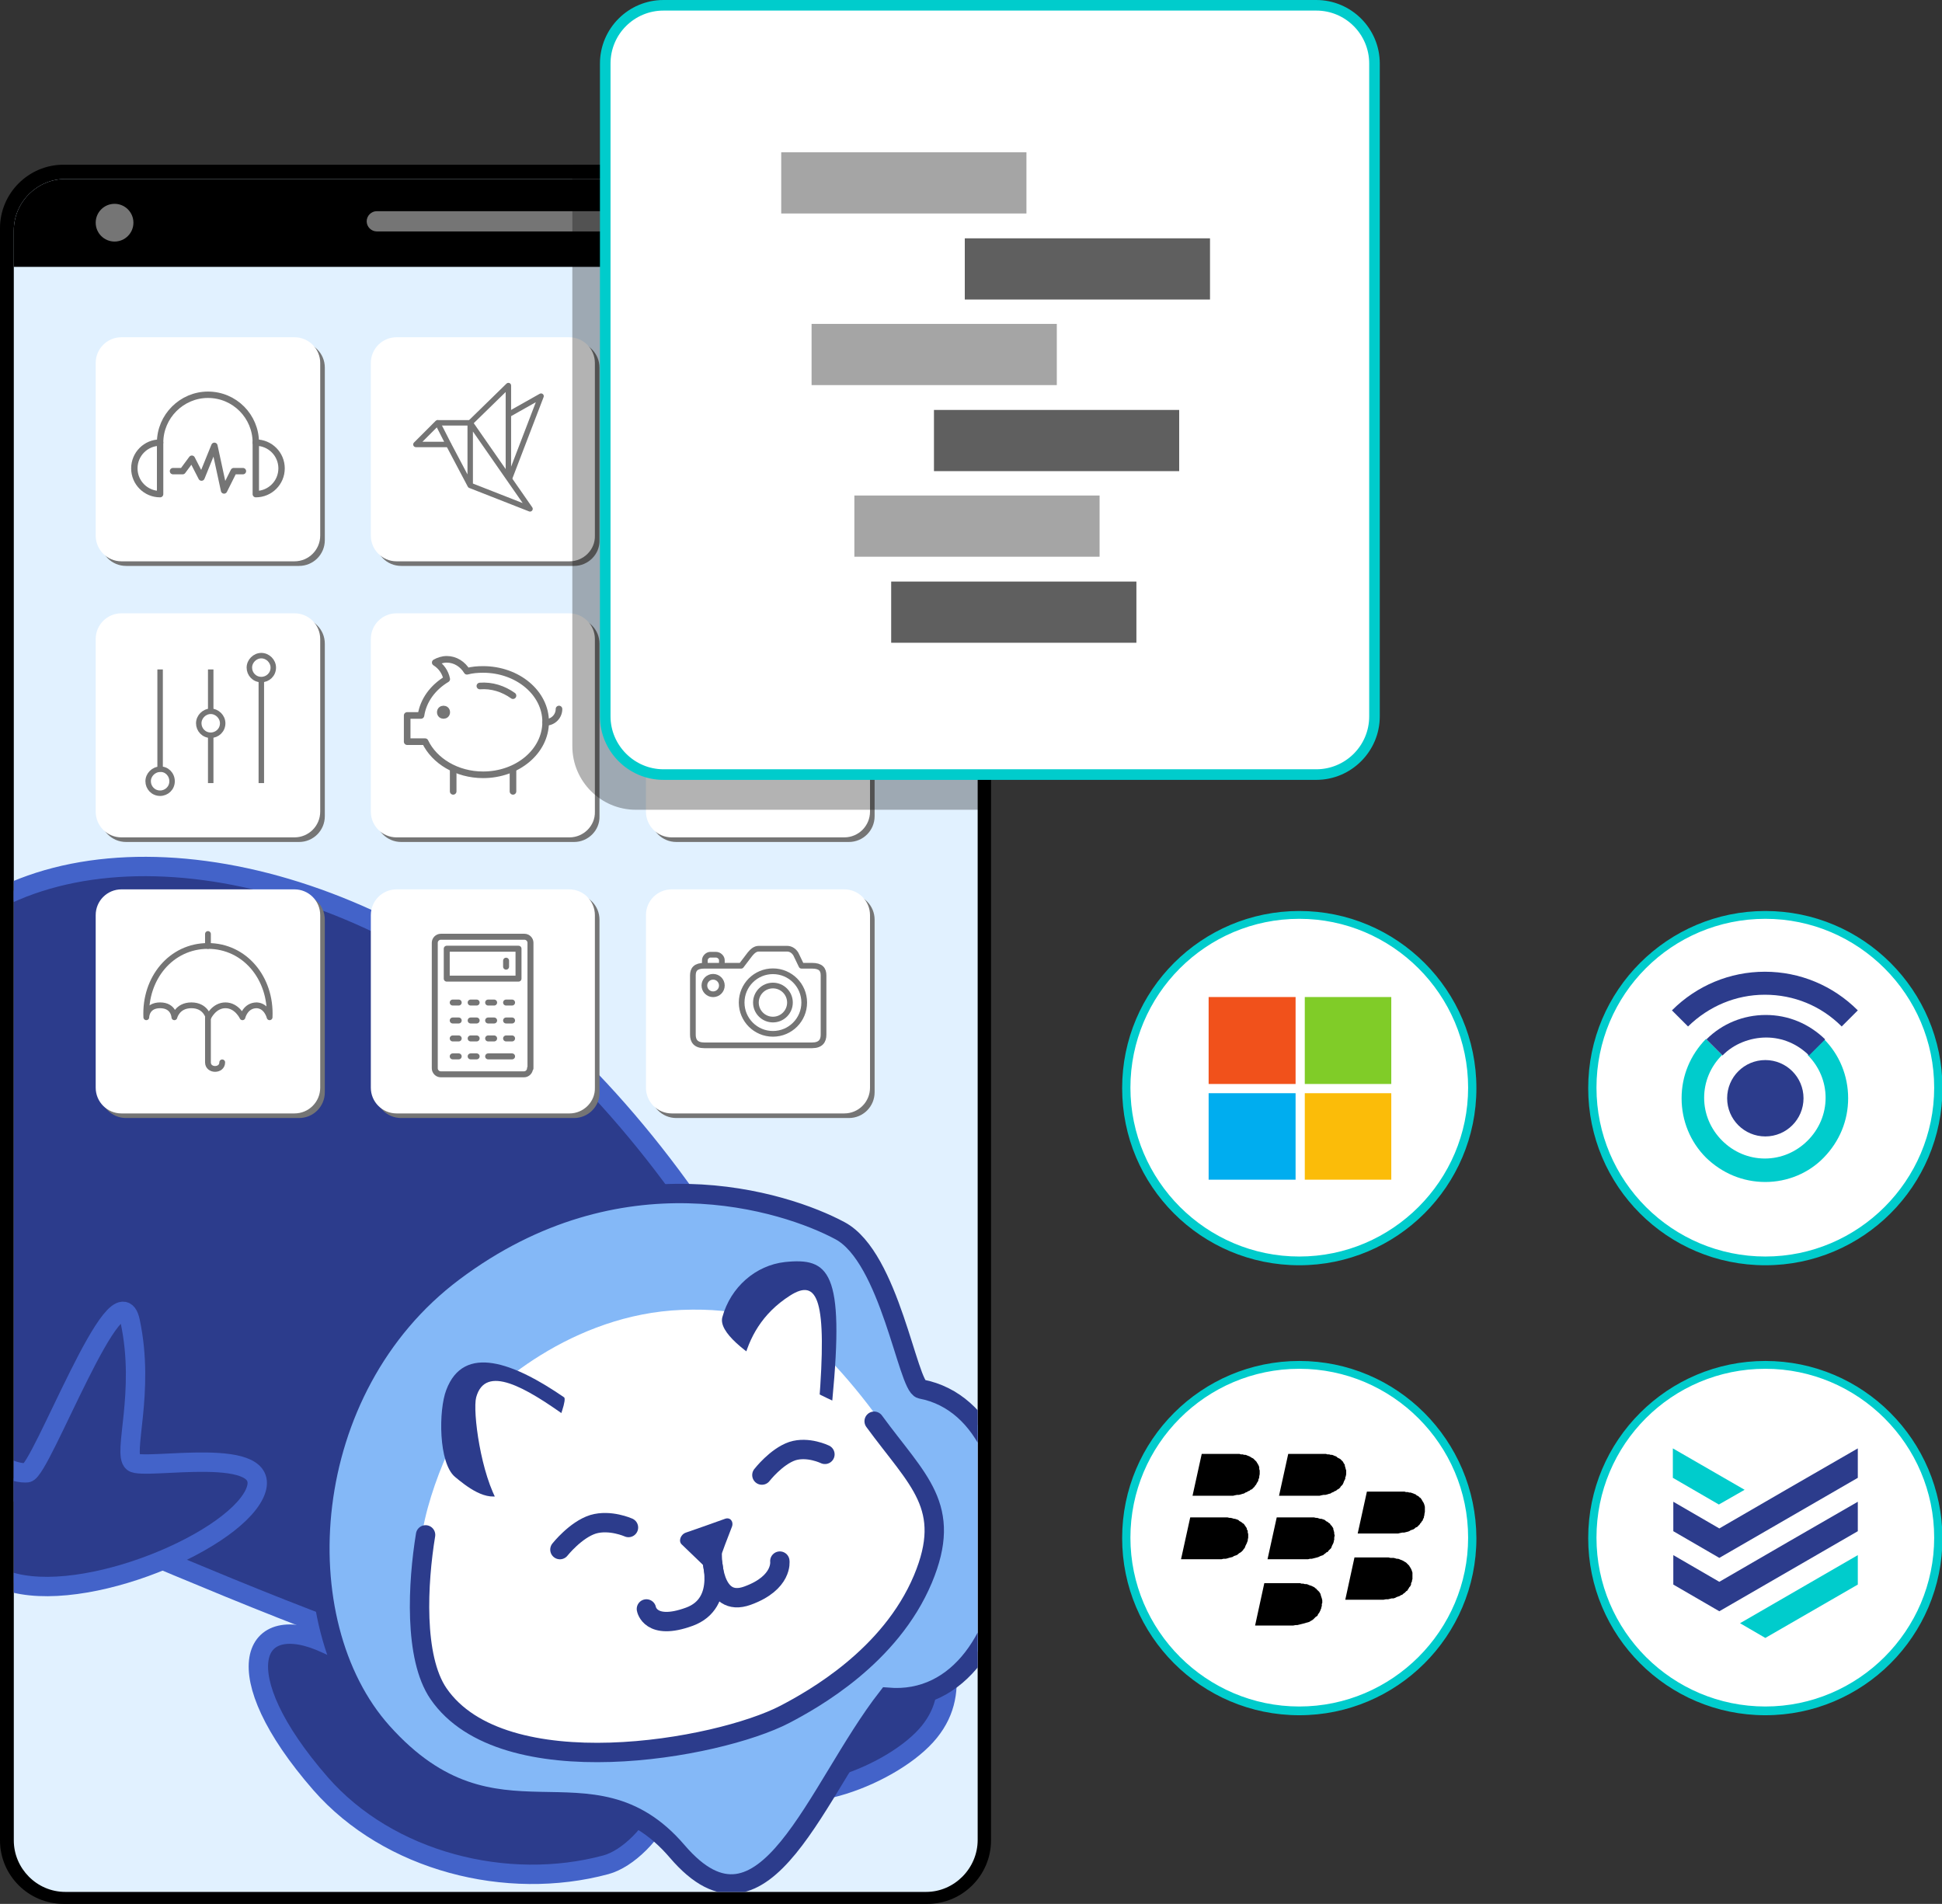 <?xml version="1.0" encoding="utf-8"?>
<!-- Generator: Adobe Illustrator 25.2.1, SVG Export Plug-In . SVG Version: 6.00 Build 0)  -->
<svg version="1.1" id="Layer_1" xmlns="http://www.w3.org/2000/svg" xmlns:xlink="http://www.w3.org/1999/xlink" x="0px" y="0px"
	 viewBox="0 0 422.1 413.8" style="enable-background:new 0 0 422.1 413.8;" xml:space="preserve">
<rect x="0" y="0" width="422.1" height="413.8" fill="#333333" stroke="none"/>
<style type="text/css">
	.st0{fill:#E1F1FF;}
	.st1{clip-path:url(#SVGID_2_);}
	.st2{fill:#2C3C8C;stroke:#4363C9;stroke-width:4.211;stroke-linecap:round;stroke-linejoin:round;stroke-miterlimit:10;}
	.st3{fill:#84B8F7;stroke:#2C3C8C;stroke-width:4.211;stroke-miterlimit:10;}
	.st4{fill:#FFFFFF;}
	.st5{fill:#FFFFFF;stroke:#2C3C8C;stroke-width:4.211;stroke-linecap:round;stroke-miterlimit:10;}
	.st6{fill:none;stroke:#2C3C8C;stroke-width:4.211;stroke-linecap:round;stroke-linejoin:round;stroke-miterlimit:10;}
	.st7{fill:#2C3C8C;}
	.st8{fill:#757575;}
	.st9{fill:none;stroke:#757575;stroke-width:1.388;stroke-linecap:round;stroke-linejoin:round;stroke-miterlimit:10;}
	.st10{fill:none;stroke:#757575;stroke-width:1.181;stroke-linejoin:round;stroke-miterlimit:10;}
	.st11{fill:none;stroke:#757575;stroke-width:1.237;stroke-linejoin:round;stroke-miterlimit:10;}
	.st12{fill:none;stroke:#757575;stroke-width:1.436;stroke-linecap:round;stroke-linejoin:round;stroke-miterlimit:10;}
	.st13{fill:none;stroke:#757575;stroke-width:1.188;stroke-miterlimit:10;}
	.st14{fill:none;stroke:#757575;stroke-width:1.257;stroke-linejoin:round;stroke-miterlimit:10;}
	.st15{fill:none;stroke:#757575;stroke-width:1.257;stroke-linecap:round;stroke-linejoin:round;stroke-miterlimit:10;}
	.st16{fill:none;stroke:#757575;stroke-width:1.298;stroke-linecap:round;stroke-linejoin:round;stroke-miterlimit:10;}
	.st17{opacity:0.3;clip-path:url(#SVGID_4_);}
	.st18{clip-path:url(#SVGID_6_);}
	.st19{clip-path:url(#SVGID_8_);fill:#FFFFFF;}
	.st20{clip-path:url(#SVGID_8_);fill:#00CCCC;}
	.st21{clip-path:url(#SVGID_8_);fill:#5F5F5F;}
	.st22{clip-path:url(#SVGID_8_);fill:#A5A5A5;}
	.st23{fill:#00CCCC;}
	.st24{clip-path:url(#SVGID_10_);fill:#F1511B;}
	.st25{clip-path:url(#SVGID_10_);fill:#80CC28;}
	.st26{clip-path:url(#SVGID_10_);fill:#00ADEF;}
	.st27{clip-path:url(#SVGID_10_);fill:#FBBC09;}
	.st28{clip-path:url(#SVGID_12_);}
	.st29{fill-rule:evenodd;clip-rule:evenodd;fill:#00CCCC;}
	.st30{fill-rule:evenodd;clip-rule:evenodd;fill:#2C3C8C;}
</style>
<path d="M201.6,413.8H13.8C6.2,413.8,0,407.6,0,400V49.6C0,42,6.2,35.8,13.8,35.8h187.8c7.6,0,13.8,6.2,13.8,13.8V400
	C215.4,407.6,209.2,413.8,201.6,413.8z"/>
<g>
	<path class="st0" d="M201.3,411.2H14.2c-6.2,0-11.2-5.1-11.2-11.2V50.1c0-6.2,5.1-11.2,11.2-11.2h187.1c6.2,0,11.2,5.1,11.2,11.2
		v349.8C212.5,406.1,207.4,411.2,201.3,411.2z"/>
	<g>
		<defs>
			<path id="SVGID_1_" d="M201.3,411.2H14.2c-6.2,0-11.2-5.1-11.2-11.2V50.1c0-6.2,5.1-11.2,11.2-11.2h187.1
				c6.2,0,11.2,5.1,11.2,11.2v349.8C212.5,406.1,207.4,411.2,201.3,411.2z"/>
		</defs>
		<clipPath id="SVGID_2_">
			<use xlink:href="#SVGID_1_"  style="overflow:visible;"/>
		</clipPath>
		<g class="st1">
			<path class="st2" d="M140.4,374.2c13.6,9.2,0.8,28.5-8.7,31.1c-21.5,5.8-47.2-0.7-62-17.6c-21.1-24.2-15.1-38.1,1.3-30.4
				c16.3,7.7,12.7,1.5,30.7,12.3C115.9,378.1,140.4,374.2,140.4,374.2z"/>
			<path class="st2" d="M17.5,331.6c53,22.1,134.7,59.2,157.4,28.5c22.7-30.7-21.8-110.4-67.9-144.4s-101.8-36.7-124.5-6
				S-38.5,308.3,17.5,331.6z"/>
			<path class="st2" d="M201.5,342.8c2.7,14.3,8,24.3,0.5,33.6s-29.9,17.9-37.1,10.1S201.5,342.8,201.5,342.8z"/>
			<path class="st3" d="M192.9,368.9c-15.6,20-26.6,55.8-45.7,33.5c-19-22.2-39.2,1.9-64.1-25.9c-21.4-23.9-18.4-74.7,15.5-100.1
				c36-27,72.1-15.3,84-8.9c10.8,5.8,14.7,33.8,17.6,34.4C229,307.4,224.6,371.6,192.9,368.9z"/>
			<path class="st4" d="M148.2,284.7c12.6-0.5,21,2.2,28.3,7.4c4.3,3.1,14.1,14.7,19.3,23.6c3.9,6.7-12.3,3.4-12.3,3.4
				S94,348.4,92,342.8c-3-8.2,4.6-27.5,8.9-33.7C106,301.8,124.5,285.6,148.2,284.7z"/>
			<path class="st5" d="M190,308.9c9.5,13,17.2,18.5,10.6,34.3c-7.1,16.9-23.9,26.2-30,29.4c-14.6,7.6-61.3,15.9-75.3-4.5
				c-5.4-7.9-4.5-24.1-2.8-34.5"/>
			<g>
				<path class="st6" d="M179.3,316.1c0,0-3.7-1.8-7.1-0.7c-3.5,1.2-6.6,5.2-6.6,5.2"/>
				<path class="st6" d="M136.6,332c0,0-4-1.8-7.7-0.7c-3.8,1.2-7.2,5.5-7.2,5.5"/>
				<path class="st7" d="M156,340.1c-0.4,1.1-1.7,1.5-2.4,0.8l-2.8-2.7l-2.6-2.5c-0.8-0.7-0.3-2.2,0.9-2.6l4.3-1.5l4.2-1.5
					c1.1-0.4,1.9,0.6,1.5,1.7l-1.5,3.9L156,340.1z"/>
				<path class="st6" d="M154.8,337.9c0,0-0.2,11.8,7.7,8.9c7.7-2.8,7-7.5,7-7.5"/>
				<path class="st6" d="M154.4,338c0,0,3.7,10.4-4.6,13.4c-8.5,3.1-9.3-1.7-9.3-1.7"/>
			</g>
			<path class="st7" d="M180.9,304.4c2.7-28.1-0.7-31.1-10.3-30.1c-6.3,0.7-11.8,5.4-13.6,12C155.3,292.8,180.9,304.4,180.9,304.4z"
				/>
			<path class="st4" d="M178,305.3c1.8-22.8-0.2-27.6-6.3-23.7c-6.1,3.9-8.9,9.2-10.2,14.6C160.3,301.4,178,305.3,178,305.3z"/>
			<path class="st7" d="M122.6,303.7c-10.9-7.5-21.8-11.7-25.6-1.6c-1.7,4.4-1.7,15.9,1.9,18.9c2.3,1.9,6.9,5.7,10.5,3.7
				C117.7,320.2,123.7,304.4,122.6,303.7z"/>
			<path class="st4" d="M123.1,307.9c-8.8-6.3-17.6-11.5-19.6-4.2c-0.8,3,1,16.9,5,23.3C110.5,330.3,125.7,309.8,123.1,307.9z"/>
			<path class="st2" d="M1.2,194.6c-29.7,13.8-46.8,47.7-48.7,55.9c-2.9,13-4.8,36.5,10.3,60.3C-25,330-15.6,336.1,0,343
				c15.5,6.9,50-7.2,55.3-18.3c5.2-11.1-24.2-5-26.4-6.9c-2.3-1.9,2.7-15.1-0.6-30.6c-2.7-12.5-19.4,32.6-22.4,32.9
				c-1.9,0.2-12.5-0.8-10.8-20.2c0.5-6,5.1-28.2-3-37.4"/>
			<path class="st6" d="M62.7,179.8c-6.3-4.2-21.2-7.1-31.7-5"/>
			<path class="st6" d="M57.2,166.1c-4.6-1.3-9.9-2.2-15.1-2.2"/>
		</g>
		<path class="st1" d="M212.6,58H2.8c-6.1,0-11.1-5-11.1-11.1v0c0-6.1,5-11.1,11.1-11.1h209.8c6.1,0,11.1,5,11.1,11.1v0
			C223.7,53,218.7,58,212.6,58z"/>
	</g>
	<path class="st8" d="M65,123H27.4c-3.1,0-5.6-2.5-5.6-5.6V79.9c0-3.1,2.5-5.6,5.6-5.6H65c3.1,0,5.6,2.5,5.6,5.6v37.5
		C70.6,120.5,68.1,123,65,123z"/>
	<path class="st8" d="M124.8,123H87.2c-3.1,0-5.6-2.5-5.6-5.6V79.9c0-3.1,2.5-5.6,5.6-5.6h37.5c3.1,0,5.6,2.5,5.6,5.6v37.5
		C130.4,120.5,127.8,123,124.8,123z"/>
	<path class="st8" d="M184.5,123H147c-3.1,0-5.6-2.5-5.6-5.6V79.9c0-3.1,2.5-5.6,5.6-5.6h37.5c3.1,0,5.6,2.5,5.6,5.6v37.5
		C190.1,120.5,187.6,123,184.5,123z"/>
	<path class="st8" d="M65,183H27.4c-3.1,0-5.6-2.5-5.6-5.6v-37.5c0-3.1,2.5-5.6,5.6-5.6H65c3.1,0,5.6,2.5,5.6,5.6v37.5
		C70.6,180.5,68.1,183,65,183z"/>
	<path class="st8" d="M124.8,183H87.2c-3.1,0-5.6-2.5-5.6-5.6v-37.5c0-3.1,2.5-5.6,5.6-5.6h37.5c3.1,0,5.6,2.5,5.6,5.6v37.5
		C130.4,180.5,127.8,183,124.8,183z"/>
	<path class="st8" d="M184.5,183H147c-3.1,0-5.6-2.5-5.6-5.6v-37.5c0-3.1,2.5-5.6,5.6-5.6h37.5c3.1,0,5.6,2.5,5.6,5.6v37.5
		C190.1,180.5,187.6,183,184.5,183z"/>
	<path class="st8" d="M65,243H27.4c-3.1,0-5.6-2.5-5.6-5.6v-37.5c0-3.1,2.5-5.6,5.6-5.6H65c3.1,0,5.6,2.5,5.6,5.6v37.5
		C70.6,240.5,68.1,243,65,243z"/>
	<path class="st8" d="M124.8,243H87.2c-3.1,0-5.6-2.5-5.6-5.6v-37.5c0-3.1,2.5-5.6,5.6-5.6h37.5c3.1,0,5.6,2.5,5.6,5.6v37.5
		C130.4,240.5,127.8,243,124.8,243z"/>
	<path class="st8" d="M184.5,243H147c-3.1,0-5.6-2.5-5.6-5.6v-37.5c0-3.1,2.5-5.6,5.6-5.6h37.5c3.1,0,5.6,2.5,5.6,5.6v37.5
		C190.1,240.5,187.6,243,184.5,243z"/>
	<path class="st4" d="M64,122H26.4c-3.1,0-5.6-2.5-5.6-5.6V78.9c0-3.1,2.5-5.6,5.6-5.6H64c3.1,0,5.6,2.5,5.6,5.6v37.5
		C69.6,119.5,67.1,122,64,122z"/>
	<path class="st4" d="M123.8,122H86.2c-3.1,0-5.6-2.5-5.6-5.6V78.9c0-3.1,2.5-5.6,5.6-5.6h37.5c3.1,0,5.6,2.5,5.6,5.6v37.5
		C129.4,119.5,126.8,122,123.8,122z"/>
	<path class="st4" d="M183.5,122H146c-3.1,0-5.6-2.5-5.6-5.6V78.9c0-3.1,2.5-5.6,5.6-5.6h37.5c3.1,0,5.6,2.5,5.6,5.6v37.5
		C189.1,119.5,186.6,122,183.5,122z"/>
	<g>
		<path class="st9" d="M34.8,96.2c0-5.7,4.7-10.4,10.4-10.4c5.8,0,10.4,4.7,10.4,10.4"/>
		<path class="st9" d="M34.8,96.2c-3.1,0-5.6,2.5-5.6,5.6c0,3.1,2.5,5.6,5.6,5.6V96.2z"/>
		<path class="st9" d="M55.6,96.2c3.1,0,5.6,2.5,5.6,5.6c0,3.1-2.5,5.6-5.6,5.6V96.2z"/>
		<polyline class="st9" points="52.8,102.4 50.8,102.4 48.7,106.6 46.6,96.9 43.8,103.8 41.7,99.7 39.7,102.4 37.6,102.4 		"/>
	</g>
	<path class="st4" d="M64,182H26.4c-3.1,0-5.6-2.5-5.6-5.6v-37.5c0-3.1,2.5-5.6,5.6-5.6H64c3.1,0,5.6,2.5,5.6,5.6v37.5
		C69.6,179.5,67.1,182,64,182z"/>
	<path class="st4" d="M123.8,182H86.2c-3.1,0-5.6-2.5-5.6-5.6v-37.5c0-3.1,2.5-5.6,5.6-5.6h37.5c3.1,0,5.6,2.5,5.6,5.6v37.5
		C129.4,179.5,126.8,182,123.8,182z"/>
	<path class="st4" d="M183.5,182H146c-3.1,0-5.6-2.5-5.6-5.6v-37.5c0-3.1,2.5-5.6,5.6-5.6h37.5c3.1,0,5.6,2.5,5.6,5.6v37.5
		C189.1,179.5,186.6,182,183.5,182z"/>
	<path class="st4" d="M64,242H26.4c-3.1,0-5.6-2.5-5.6-5.6v-37.5c0-3.1,2.5-5.6,5.6-5.6H64c3.1,0,5.6,2.5,5.6,5.6v37.5
		C69.6,239.5,67.1,242,64,242z"/>
	<path class="st4" d="M123.8,242H86.2c-3.1,0-5.6-2.5-5.6-5.6v-37.5c0-3.1,2.5-5.6,5.6-5.6h37.5c3.1,0,5.6,2.5,5.6,5.6v37.5
		C129.4,239.5,126.8,242,123.8,242z"/>
	<path class="st4" d="M183.5,242H146c-3.1,0-5.6-2.5-5.6-5.6v-37.5c0-3.1,2.5-5.6,5.6-5.6h37.5c3.1,0,5.6,2.5,5.6,5.6v37.5
		C189.1,239.5,186.6,242,183.5,242z"/>
	<g>
		<polygon class="st10" points="95.1,91.9 90.4,96.6 97.5,96.6 		"/>
		<polyline class="st10" points="97.5,96.6 102.2,105.5 115.2,110.6 102.2,91.9 102.2,105.5 		"/>
		<line class="st10" x1="102.2" y1="91.9" x2="95" y2="91.9"/>
		<polyline class="st10" points="102.2,91.9 110.5,83.8 110.5,103.7 		"/>
		<polyline class="st10" points="110.5,90.1 117.6,86.1 110.7,104.1 		"/>
	</g>
	<g>
		<path class="st11" d="M153.2,91.9l0-1.2c0-0.6,0.6-1.2,1.2-1.2h1.2c0.7,0,1.3,0.6,1.3,1.2v1.2"/>
		<path class="st11" d="M174.2,91.9l-1.2-2.5c-0.4-0.7-1.1-1.2-1.9-1.2h-6.2c-0.8,0-1.4,0.6-1.9,1.2l-1.9,2.5h-8
			c-1.9,0-2.5,0.8-2.5,2.1v12.9c0,1.3,0.6,2.3,2.5,2.3h23.4c1.9,0,2.5-1,2.5-2.3V94c0-1.3-0.6-2.1-2.5-2.1H174.2z"/>
		<circle class="st11" cx="168" cy="99.9" r="6.8"/>
		<circle class="st11" cx="168" cy="99.9" r="3.7"/>
		<circle class="st11" cx="155" cy="96.2" r="1.9"/>
	</g>
	<g>
		<path class="st11" d="M153.2,209.9l0-1.2c0-0.6,0.6-1.2,1.2-1.2h1.2c0.7,0,1.3,0.6,1.3,1.2v1.2"/>
		<path class="st11" d="M174.2,209.9l-1.2-2.5c-0.4-0.7-1.1-1.2-1.9-1.2h-6.2c-0.8,0-1.4,0.6-1.9,1.2l-1.9,2.5h-8
			c-1.9,0-2.5,0.8-2.5,2.1v12.9c0,1.3,0.6,2.3,2.5,2.3h23.4c1.9,0,2.5-1,2.5-2.3V212c0-1.3-0.6-2.1-2.5-2.1H174.2z"/>
		<circle class="st11" cx="168" cy="217.9" r="6.8"/>
		<circle class="st11" cx="168" cy="217.9" r="3.7"/>
		<circle class="st11" cx="155" cy="214.2" r="1.9"/>
	</g>
	<g>
		<path class="st12" d="M104.3,149.1c2.6-0.2,5.1,0.6,7.2,2.1"/>
		<path class="st12" d="M121.5,154.1c0,1.6-1.3,2.9-2.9,2.9"/>
		<path class="st12" d="M105,145.5c-1.2,0-2.4,0.1-3.5,0.4c-0.9-1.5-2.5-2.6-4.4-2.6c-0.9,0-1.8,0.3-2.5,0.7
			c1.3,0.8,2.2,2.1,2.5,3.6c-3,1.8-5.1,4.6-5.6,7.9h-3v5.7h3.9c2,4.2,6.9,7.2,12.6,7.2c7.5,0,13.6-5.1,13.6-11.5
			C118.6,150.6,112.5,145.5,105,145.5z"/>
		<circle class="st12" cx="96.4" cy="154.8" r="0.7"/>
		<line class="st12" x1="98.5" y1="167.4" x2="98.5" y2="172"/>
		<line class="st12" x1="111.5" y1="167.3" x2="111.5" y2="172"/>
	</g>
	<g>
		<line class="st13" x1="34.8" y1="145.5" x2="34.8" y2="167.1"/>
		<path class="st13" d="M37.4,169.8c0,1.5-1.2,2.6-2.6,2.6c-1.5,0-2.6-1.2-2.6-2.6s1.2-2.6,2.6-2.6
			C36.2,167.1,37.4,168.3,37.4,169.8z"/>
		<line class="st13" x1="45.8" y1="160.1" x2="45.8" y2="170.2"/>
		<line class="st13" x1="45.8" y1="145.5" x2="45.8" y2="154.6"/>
		<path class="st13" d="M48.4,157.2c0,1.5-1.2,2.6-2.6,2.6c-1.5,0-2.6-1.2-2.6-2.6s1.2-2.6,2.6-2.6
			C47.2,154.6,48.4,155.8,48.4,157.2z"/>
		<line class="st13" x1="56.8" y1="147.7" x2="56.8" y2="170.2"/>
		<path class="st13" d="M59.4,145.1c0,1.5-1.2,2.6-2.6,2.6c-1.5,0-2.6-1.2-2.6-2.6s1.2-2.6,2.6-2.6
			C58.2,142.5,59.4,143.7,59.4,145.1z"/>
	</g>
	<g>
		<path class="st14" d="M58.6,221.1c0.4-8.5-5.4-15.5-13.4-15.5c-8,0-13.8,7-13.4,15.5c0,0,0-2.6,3-2.6s3.1,2.6,3.1,2.6
			s0.6-2.6,3.7-2.6c3.1,0,3.7,2.6,3.7,2.6s1.2-2.6,3.7-2.6s3.7,2.6,3.7,2.6s0.6-2.6,3.1-2.6C58,218.6,58.6,221.1,58.6,221.1z"/>
		<line class="st15" x1="45.2" y1="205.6" x2="45.2" y2="203"/>
		<path class="st15" d="M48.3,230.9c0,1.9-3.1,1.9-3.1,0v-9.7"/>
	</g>
	<g>
		<path class="st16" d="M115.2,232.2c0,0.7-0.6,1.3-1.3,1.3H95.8c-0.7,0-1.3-0.6-1.3-1.3v-27.3c0-0.7,0.6-1.3,1.3-1.3h18.2
			c0.7,0,1.3,0.6,1.3,1.3V232.2z"/>
		<rect x="97.1" y="206.2" class="st16" width="15.6" height="6.5"/>
		<line class="st16" x1="110" y1="208.8" x2="110" y2="210.1"/>
		<line class="st16" x1="98.4" y1="217.9" x2="99.7" y2="217.9"/>
		<line class="st16" x1="102.3" y1="217.9" x2="103.6" y2="217.9"/>
		<line class="st16" x1="106.1" y1="217.9" x2="107.4" y2="217.9"/>
		<line class="st16" x1="110" y1="217.9" x2="111.3" y2="217.9"/>
		<line class="st16" x1="98.4" y1="221.8" x2="99.7" y2="221.8"/>
		<line class="st16" x1="102.3" y1="221.8" x2="103.6" y2="221.8"/>
		<line class="st16" x1="106.1" y1="221.8" x2="107.4" y2="221.8"/>
		<line class="st16" x1="110" y1="221.8" x2="111.3" y2="221.8"/>
		<line class="st16" x1="98.4" y1="225.7" x2="99.7" y2="225.7"/>
		<line class="st16" x1="102.3" y1="225.7" x2="103.6" y2="225.7"/>
		<line class="st16" x1="106.1" y1="225.7" x2="107.4" y2="225.7"/>
		<line class="st16" x1="110" y1="225.7" x2="111.3" y2="225.7"/>
		<line class="st16" x1="98.4" y1="229.6" x2="99.7" y2="229.6"/>
		<line class="st16" x1="102.3" y1="229.6" x2="103.6" y2="229.6"/>
		<line class="st16" x1="106.1" y1="229.6" x2="111.3" y2="229.6"/>
	</g>
</g>
<path class="st8" d="M133.6,50.3H81.9c-1.2,0-2.2-1-2.2-2.2v0c0-1.2,1-2.2,2.2-2.2h51.7c1.2,0,2.2,1,2.2,2.2v0
	C135.7,49.4,134.7,50.3,133.6,50.3z"/>
<circle class="st8" cx="24.9" cy="48.4" r="4.1"/>
<g>
	<defs>
		<rect id="SVGID_3_" x="113.7" y="35.8" width="101.7" height="155.9"/>
	</defs>
	<clipPath id="SVGID_4_">
		<use xlink:href="#SVGID_3_"  style="overflow:visible;"/>
	</clipPath>
	<g class="st17">
		<path d="M280.1,176H138.2c-7.6,0-13.8-6.2-13.8-13.8V20.3c0-7.6,6.2-13.8,13.8-13.8h141.9c7.6,0,13.8,6.2,13.8,13.8v141.9
			C293.9,169.8,287.7,176,280.1,176z"/>
	</g>
</g>
<g id="Artwork_4_5_">
	<g>
		<defs>
			<rect id="SVGID_5_" x="130.4" width="169.5" height="169.5"/>
		</defs>
		<clipPath id="SVGID_6_">
			<use xlink:href="#SVGID_5_"  style="overflow:visible;"/>
		</clipPath>
		<g class="st18">
			<defs>
				<rect id="SVGID_7_" x="130.4" width="169.5" height="169.5"/>
			</defs>
			<clipPath id="SVGID_8_">
				<use xlink:href="#SVGID_7_"  style="overflow:visible;"/>
			</clipPath>
			<path class="st19" d="M144.2,168.4c-7,0-12.7-5.7-12.7-12.7V13.8c0-7,5.7-12.7,12.7-12.7h141.9c7,0,12.7,5.7,12.7,12.7v141.9
				c0,7-5.7,12.7-12.7,12.7H144.2z"/>
			<path class="st20" d="M286.1,2.3c6.4,0,11.5,5.2,11.5,11.5v141.9c0,6.4-5.2,11.5-11.5,11.5H144.2c-6.3,0-11.5-5.2-11.5-11.5V13.8
				c0-6.4,5.2-11.5,11.5-11.5H286.1 M286.1,0H144.2c-7.6,0-13.8,6.2-13.8,13.8v141.9c0,7.6,6.2,13.8,13.8,13.8h141.9
				c7.6,0,13.8-6.2,13.8-13.8V13.8C299.9,6.2,293.7,0,286.1,0"/>
			<rect x="209.7" y="51.8" class="st21" width="53.3" height="13.3"/>
			<rect x="169.8" y="33.1" class="st22" width="53.3" height="13.3"/>
			<rect x="203" y="89.1" class="st21" width="53.3" height="13.3"/>
			<rect x="176.4" y="70.4" class="st22" width="53.3" height="13.3"/>
			<rect x="193.7" y="126.4" class="st21" width="53.3" height="13.3"/>
			<rect x="185.7" y="107.7" class="st22" width="53.3" height="13.3"/>
		</g>
	</g>
</g>
<g>
	<g>
		<circle class="st4" cx="282.4" cy="236.4" r="37.6"/>
		<path class="st23" d="M282.4,199.7c20.2,0,36.7,16.5,36.7,36.7s-16.5,36.7-36.7,36.7c-20.2,0-36.7-16.5-36.7-36.7
			S262.1,199.7,282.4,199.7 M282.4,198c-21.2,0-38.5,17.2-38.5,38.5s17.2,38.5,38.5,38.5c21.2,0,38.5-17.2,38.5-38.5
			S303.6,198,282.4,198L282.4,198z"/>
	</g>
	<g id="Artwork_23_3_">
		<g>
			<defs>
				<rect id="SVGID_9_" x="262.7" y="216.7" width="39.7" height="39.7"/>
			</defs>
			<clipPath id="SVGID_10_">
				<use xlink:href="#SVGID_9_"  style="overflow:visible;"/>
			</clipPath>
			<rect x="262.7" y="216.7" class="st24" width="18.9" height="18.9"/>
			<rect x="283.6" y="216.7" class="st25" width="18.9" height="18.9"/>
			<rect x="262.7" y="237.6" class="st26" width="18.9" height="18.9"/>
			<rect x="283.6" y="237.6" class="st27" width="18.9" height="18.9"/>
		</g>
	</g>
</g>
<g>
	<g>
		<circle class="st4" cx="282.4" cy="334.2" r="37.6"/>
		<path class="st23" d="M282.4,297.5c20.2,0,36.7,16.5,36.7,36.7s-16.5,36.7-36.7,36.7c-20.2,0-36.7-16.5-36.7-36.7
			S262.1,297.5,282.4,297.5 M282.4,295.8c-21.2,0-38.5,17.2-38.5,38.5c0,21.2,17.2,38.5,38.5,38.5c21.2,0,38.5-17.2,38.5-38.5
			C320.8,313,303.6,295.8,282.4,295.8L282.4,295.8z"/>
	</g>
	<g id="Artwork_20_1_">
		<g>
			<defs>
				<rect id="SVGID_11_" x="256.7" y="316" width="53" height="37.3"/>
			</defs>
			<clipPath id="SVGID_12_">
				<use xlink:href="#SVGID_11_"  style="overflow:visible;"/>
			</clipPath>
			<polygon class="st28" points="261.2,316 259.2,325.1 267,325.1 267.5,325.1 268,325.1 268.4,325 268.9,324.9 269.3,324.9 
				269.7,324.8 270,324.7 270.4,324.6 270.7,324.4 271,324.3 271.3,324.1 271.6,324 271.8,323.8 272.1,323.7 272.3,323.5 
				272.5,323.3 272.7,323.1 272.8,322.9 273,322.7 273.1,322.5 273.2,322.3 273.4,322 273.5,321.8 273.5,321.6 273.6,321.4 
				273.7,321.1 273.7,320.9 273.8,320.4 273.8,320 273.8,319.6 273.7,319.3 273.7,318.9 273.6,318.6 273.4,318.2 273.2,317.9 
				273.1,317.7 273,317.6 272.8,317.4 272.7,317.3 272.5,317.1 272.4,317 272.2,316.9 272,316.8 271.7,316.6 271.5,316.5 
				271.2,316.4 271,316.3 270.7,316.2 270.4,316.2 270.1,316.1 269.7,316.1 269.4,316 269,316 268.6,316 			"/>
			<polygon class="st28" points="280,316 278,325.1 285.8,325.1 286.3,325.1 286.8,325.1 287.2,325 287.7,324.9 288.1,324.9 
				288.5,324.8 288.8,324.7 289.2,324.6 289.5,324.4 289.8,324.3 290.1,324.1 290.4,324 290.6,323.8 290.8,323.7 291.1,323.5 
				291.3,323.3 291.4,323.1 291.6,322.9 291.8,322.7 291.9,322.5 292,322.3 292.1,322 292.2,321.8 292.3,321.6 292.4,321.4 
				292.4,321.1 292.5,320.9 292.6,320.4 292.6,320 292.6,319.6 292.5,319.3 292.4,318.9 292.3,318.6 292.3,318.4 292.2,318.2 
				292.1,318.1 292,317.9 291.9,317.7 291.8,317.6 291.6,317.4 291.5,317.3 291.3,317.1 291.1,317 290.9,316.9 290.7,316.8 
				290.5,316.6 290.3,316.5 290,316.4 289.8,316.3 289.5,316.2 289.2,316.2 288.9,316.1 288.5,316.1 288.2,316 287.8,316 287.4,316 
							"/>
			<polygon class="st28" points="258.7,329.8 256.7,338.9 264,338.9 264.5,338.9 265,338.9 265.5,338.9 265.9,338.8 266.4,338.8 
				266.8,338.7 267.1,338.6 267.5,338.5 267.9,338.4 268.2,338.2 268.5,338.1 268.8,338 269.1,337.8 269.3,337.6 269.5,337.5 
				269.8,337.3 270,337.1 270.2,336.9 270.3,336.7 270.5,336.5 270.6,336.3 270.7,336 270.8,335.8 270.9,335.6 271,335.4 
				271.1,335.1 271.2,334.9 271.2,334.7 271.3,334.2 271.3,333.7 271.3,333.4 271.2,333.1 271.2,332.7 271,332.4 271,332.2 
				270.9,332 270.8,331.9 270.7,331.7 270.6,331.6 270.5,331.4 270.3,331.2 270.2,331.1 270,331 269.8,330.8 269.6,330.7 
				269.4,330.6 269.2,330.4 269,330.3 268.7,330.2 268.4,330.1 268.2,330.1 267.9,330 267.5,329.9 267.2,329.9 266.8,329.8 
				266.5,329.8 266.1,329.8 			"/>
			<polygon class="st28" points="290.1,333.7 290,333.4 290,333.1 289.9,332.7 289.8,332.4 289.8,332.2 289.7,332 289.6,331.9 
				289.5,331.7 289.4,331.6 289.2,331.4 289.1,331.2 289,331.1 288.8,331 288.6,330.8 288.4,330.7 288.2,330.6 288,330.4 
				287.8,330.3 287.5,330.2 287.2,330.1 286.9,330.1 286.6,330 286.3,329.9 286,329.9 285.6,329.8 285.3,329.8 284.9,329.8 
				277.5,329.8 275.5,338.9 282.8,338.9 283.3,338.9 283.8,338.9 284.3,338.9 284.7,338.8 285.1,338.8 285.5,338.7 285.9,338.6 
				286.3,338.5 286.6,338.4 287,338.2 287.3,338.1 287.6,338 287.8,337.8 288.1,337.6 288.3,337.4 288.6,337.3 288.7,337.1 
				288.9,336.9 289.1,336.7 289.3,336.5 289.4,336.3 289.5,336 289.6,335.8 289.7,335.6 289.8,335.4 289.9,335.1 289.9,334.9 
				290,334.7 290,334.2 			"/>
			<polygon class="st28" points="297.1,324.2 295.1,333.3 302.9,333.3 303.4,333.3 303.9,333.3 304.3,333.2 304.8,333.1 
				305.2,333.1 305.6,333 306,332.9 306.3,332.8 306.6,332.6 306.9,332.5 307.2,332.4 307.5,332.2 307.7,332 308,331.9 308.2,331.7 
				308.4,331.5 308.6,331.3 308.7,331.1 308.9,330.9 309,330.7 309.2,330.5 309.3,330.2 309.4,330 309.5,329.8 309.5,329.6 
				309.6,329.3 309.6,329.1 309.7,328.6 309.7,328.2 309.7,327.8 309.7,327.5 309.6,327.1 309.5,326.8 309.4,326.6 309.3,326.4 
				309.2,326.3 309.1,326.1 309,325.9 308.9,325.8 308.8,325.6 308.6,325.5 308.4,325.3 308.3,325.2 308.1,325.1 307.9,325 
				307.7,324.8 307.4,324.7 307.2,324.6 306.9,324.5 306.6,324.4 306.3,324.4 306,324.3 305.6,324.3 305.3,324.2 304.9,324.2 
				304.5,324.2 			"/>
			<polygon class="st28" points="307,342.5 307,342.2 307,341.8 306.9,341.5 306.8,341.2 306.6,340.8 306.4,340.5 306.3,340.3 
				306.2,340.2 306,340 305.9,339.9 305.7,339.7 305.6,339.6 305.4,339.5 305.1,339.3 304.9,339.2 304.7,339.1 304.4,339 
				304.2,338.9 303.9,338.8 303.6,338.8 303.3,338.7 302.9,338.6 302.6,338.6 302.2,338.6 301.8,338.5 294.4,338.5 292.4,347.7 
				300.2,347.7 300.7,347.7 301.2,347.6 301.7,347.6 302.1,347.5 302.5,347.4 302.9,347.4 303.2,347.3 303.6,347.1 303.9,347 
				304.2,346.9 304.5,346.7 304.8,346.6 305,346.4 305.3,346.2 305.5,346 305.7,345.8 305.9,345.7 306,345.5 306.2,345.2 306.3,345 
				306.5,344.8 306.6,344.6 306.7,344.4 306.7,344.1 306.8,343.9 306.9,343.7 306.9,343.5 307,343.2 307,343 307,342.7 307,342.5 
							"/>
			<polygon class="st28" points="274.8,344.1 272.8,353.3 280.6,353.3 281.1,353.3 281.6,353.2 282,353.2 282.4,353.1 282.8,353 
				283.2,352.9 283.6,352.8 283.9,352.7 284.3,352.6 284.6,352.5 284.9,352.3 285.1,352.2 285.4,352 285.6,351.8 285.8,351.6 
				286,351.4 286.2,351.3 286.4,351.1 286.5,350.8 286.7,350.6 286.8,350.4 286.9,350.2 287,350 287.1,349.7 287.2,349.5 
				287.2,349.3 287.3,349.1 287.3,348.8 287.3,348.6 287.4,348.4 287.4,348.1 287.4,348.1 287.4,347.8 287.3,347.4 287.2,347.1 
				287.1,346.8 287,346.4 286.8,346.1 286.7,345.9 286.5,345.8 286.4,345.6 286.2,345.5 286.1,345.3 285.9,345.2 285.7,345 
				285.5,344.9 285.3,344.8 285.1,344.7 284.8,344.6 284.5,344.5 284.3,344.4 284,344.3 283.6,344.3 283.3,344.2 282.9,344.2 
				282.6,344.1 282.2,344.1 			"/>
		</g>
	</g>
</g>
<g>
	<g>
		
			<ellipse transform="matrix(0.16 -0.987 0.987 0.16 -7.697 659.427)" class="st4" cx="383.7" cy="334.2" rx="37.6" ry="37.6"/>
		<path class="st23" d="M383.7,297.5c20.2,0,36.7,16.5,36.7,36.7s-16.5,36.7-36.7,36.7S347,354.5,347,334.2S363.4,297.5,383.7,297.5
			 M383.7,295.8c-21.2,0-38.5,17.2-38.5,38.5c0,21.2,17.2,38.5,38.5,38.5c21.2,0,38.5-17.2,38.5-38.5
			C422.1,313,404.9,295.8,383.7,295.8L383.7,295.8z"/>
	</g>
	<g>
		<polygon class="st29" points="403.8,338 403.8,344.4 383.7,356 378.2,352.8 		"/>
		<polygon class="st29" points="363.6,321.2 363.6,314.8 379.2,323.8 373.6,327 		"/>
		<path class="st30" d="M403.8,314.8v6.4c-10,5.8-20.1,11.6-30.1,17.4l-10-5.8v-6.4l10,5.8C383.7,326.4,393.7,320.6,403.8,314.8"/>
		<path class="st30" d="M403.8,326.4v6.4c-10,5.8-20.1,11.6-30.1,17.4l-10-5.8V338l10,5.8C383.7,338,393.7,332.2,403.8,326.4"/>
	</g>
</g>
<g>
	<g>
		
			<ellipse transform="matrix(0.16 -0.987 0.987 0.16 88.841 577.292)" class="st4" cx="383.7" cy="236.4" rx="37.6" ry="37.6"/>
		<path class="st23" d="M383.7,199.7c20.2,0,36.7,16.5,36.7,36.7s-16.5,36.7-36.7,36.7S347,256.7,347,236.4S363.4,199.7,383.7,199.7
			 M383.7,198c-21.2,0-38.5,17.2-38.5,38.5s17.2,38.5,38.5,38.5c21.2,0,38.5-17.2,38.5-38.5S404.9,198,383.7,198L383.7,198z"/>
	</g>
	<g>
		<g>
			<circle class="st7" cx="383.7" cy="238.7" r="8.3"/>
		</g>
		<g>
			<path class="st23" d="M383.7,256.9c-4.9,0-9.4-1.9-12.9-5.3c-3.4-3.4-5.3-8-5.3-12.9s1.9-9.4,5.3-12.9l3.5,3.5
				c-2.5,2.5-3.9,5.8-3.9,9.3c0,3.5,1.4,6.8,3.9,9.3c2.5,2.5,5.8,3.9,9.3,3.9s6.8-1.4,9.3-3.9c2.5-2.5,3.9-5.8,3.9-9.3
				c0-3.5-1.4-6.8-3.9-9.3l3.5-3.5c3.4,3.4,5.3,8,5.3,12.9s-1.9,9.4-5.3,12.9C393.1,255,388.5,256.9,383.7,256.9z"/>
		</g>
		<g>
			<path class="st7" d="M400.3,223.1c-4.5-4.5-10.4-6.9-16.7-6.9s-12.2,2.5-16.7,6.9l-3.5-3.5c5.4-5.4,12.6-8.4,20.2-8.4
				c7.6,0,14.8,3,20.2,8.4L400.3,223.1z"/>
		</g>
		<g>
			<path class="st7" d="M374.4,229.4l-3.5-3.5c3.4-3.4,8-5.3,12.9-5.3c4.9,0,9.4,1.9,12.9,5.3l-3.5,3.5c-2.5-2.5-5.8-3.9-9.3-3.9
				S376.8,226.9,374.4,229.4z"/>
		</g>
	</g>
</g>
</svg>
